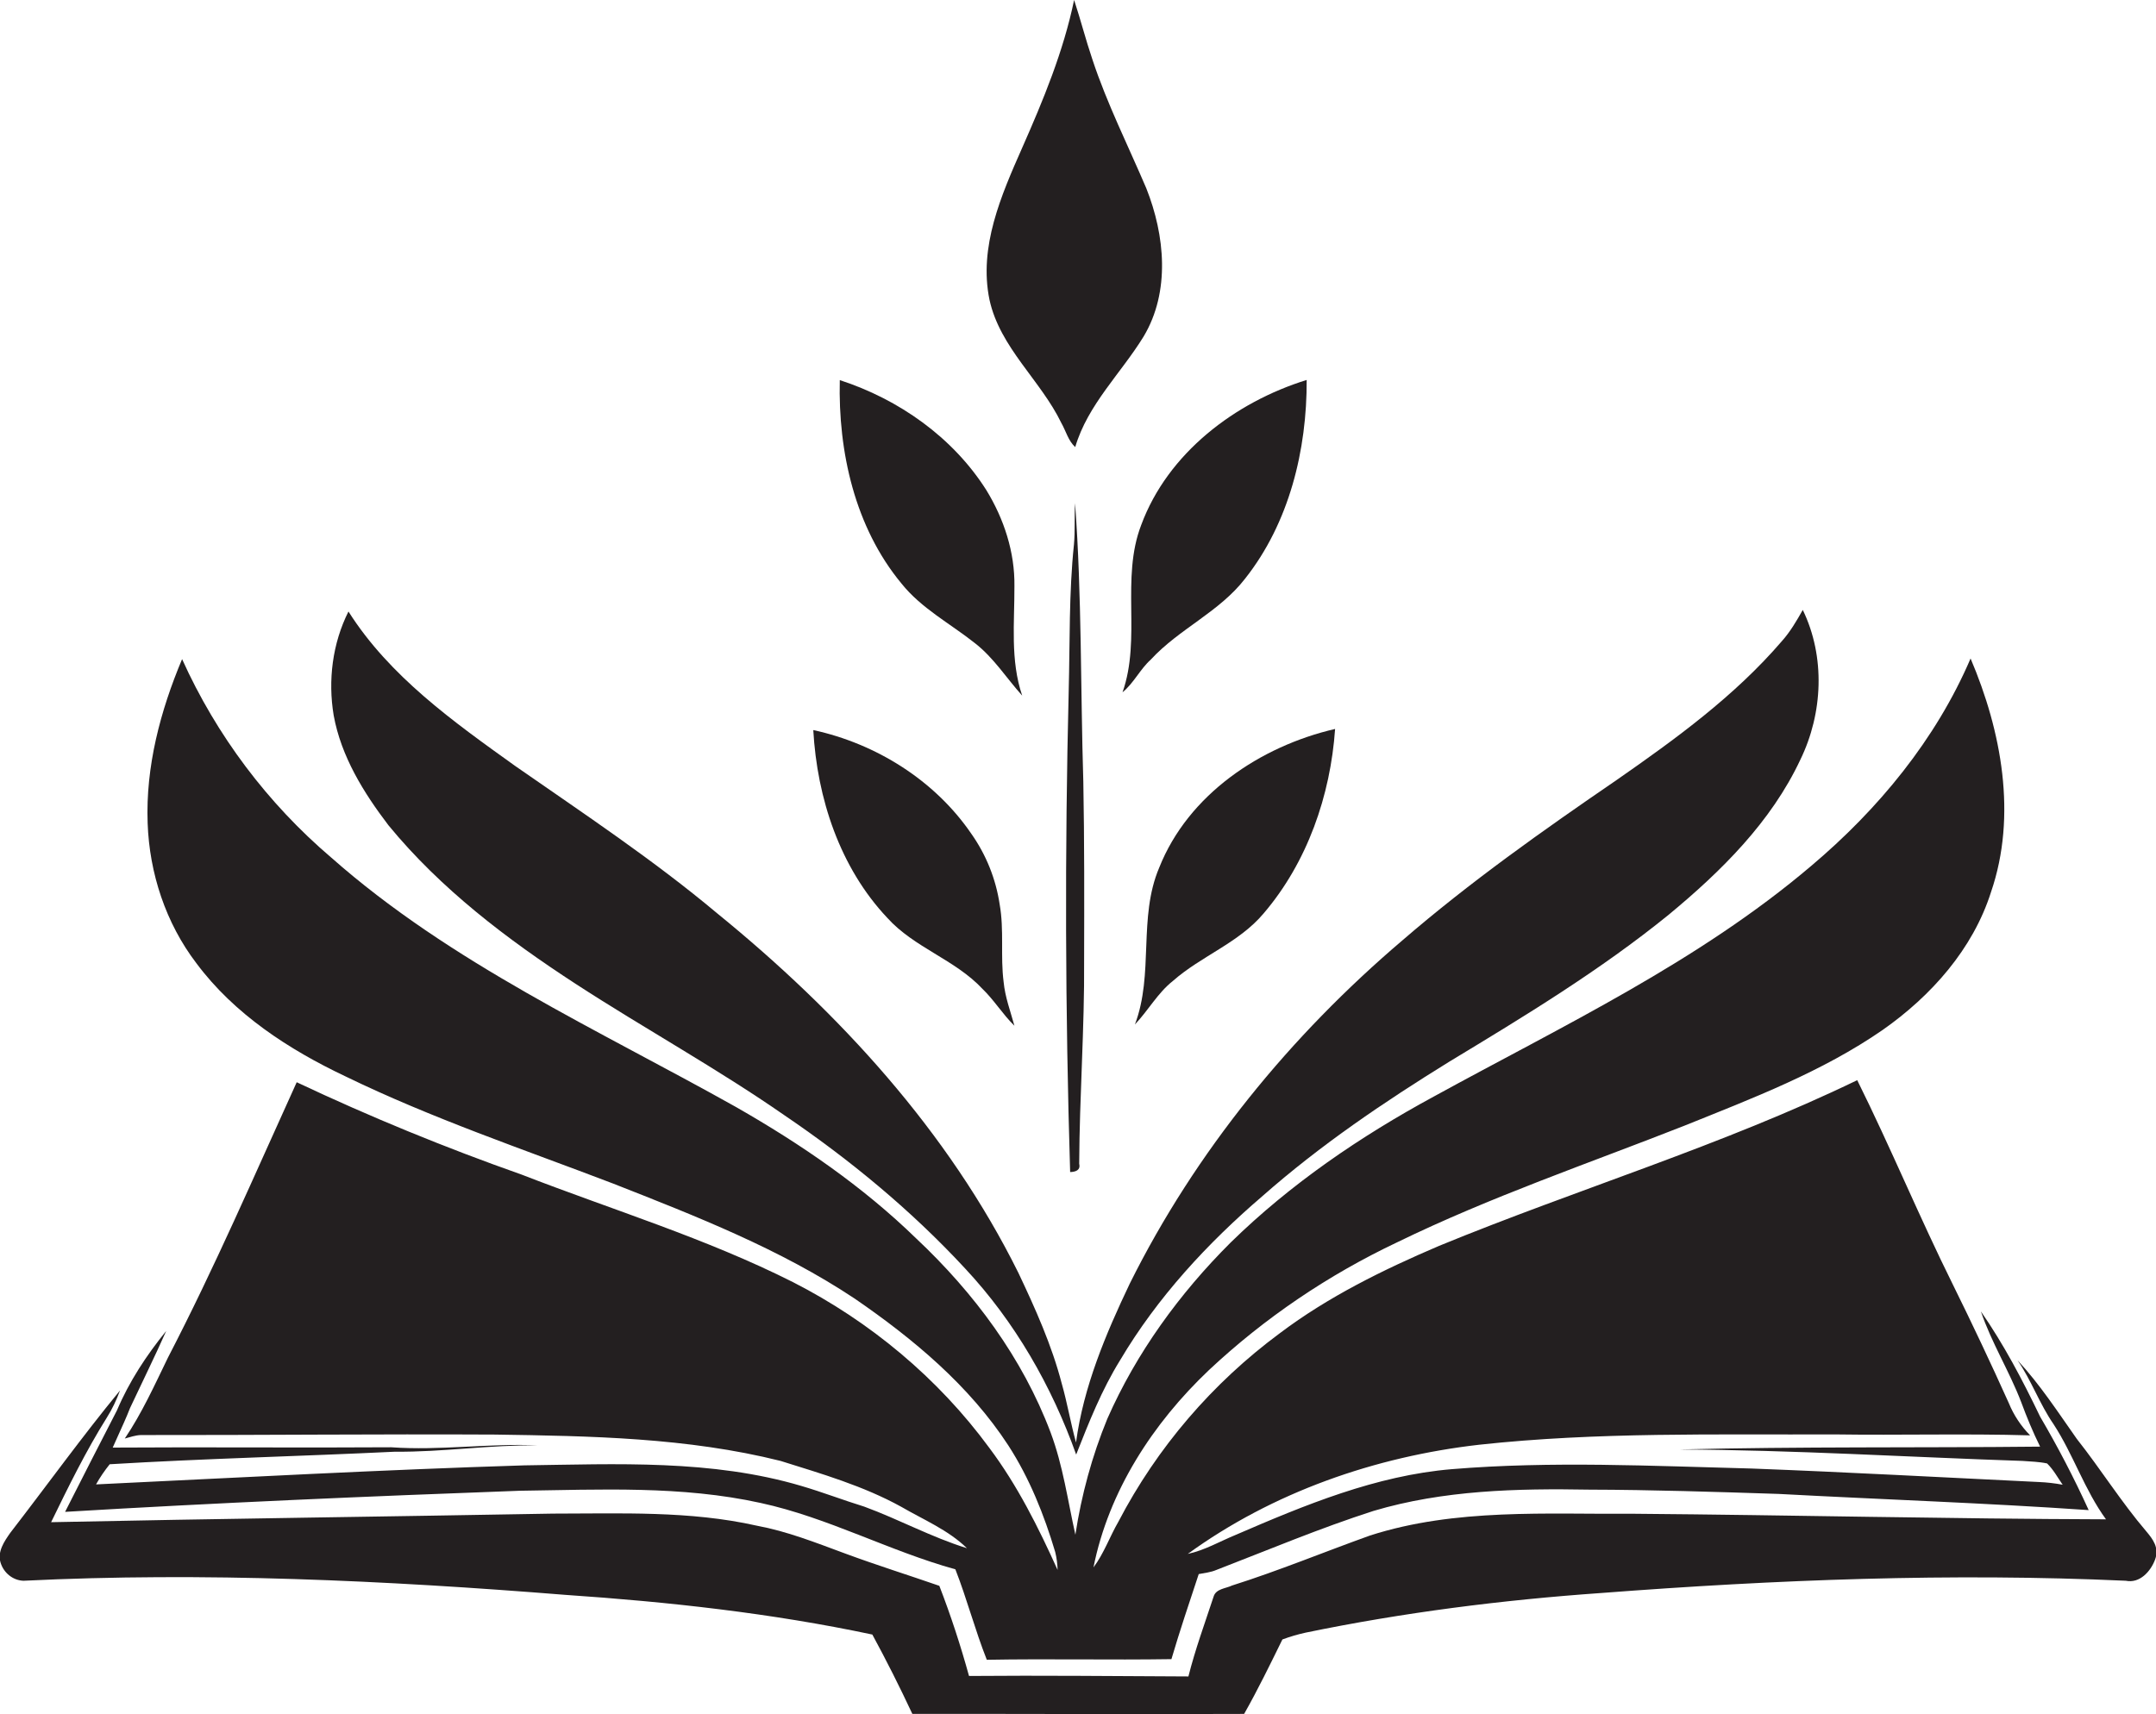 <?xml version="1.0" encoding="utf-8"?>
<!-- Generator: Adobe Illustrator 19.2.0, SVG Export Plug-In . SVG Version: 6.00 Build 0)  -->
<svg version="1.1" id="Layer_1" xmlns="http://www.w3.org/2000/svg" xmlns:xlink="http://www.w3.org/1999/xlink" x="0px" y="0px"
	 viewBox="0 0 1358.1 1080" style="enable-background:new 0 0 1358.1 1080;" xml:space="preserve">
<style type="text/css">
	.st0{fill:#231F20;}
</style>
<title>biseeise_Book_flat_black_logo_White_background_6fed222a-0377-49ac-b7ab-313ff32cf829</title>
<path class="st0" d="M668.6,266.6c2.9,5.1,4.3,11.1,8.7,15.1c7.9-26.8,28.8-46.4,43.1-69.7c16.9-28.3,13.4-63.8,1.7-93.3
	c-11.5-27-24.8-53.4-34-81.3c-4.2-12.4-7.4-25-11.5-37.4c-6.7,32.3-19.4,63-32.7,93.1s-27.5,62.5-20.6,95.8
	C629.9,219.1,655.5,239.5,668.6,266.6z"/>
<path class="st0" d="M682.4,492.6c-1.8-58.5-0.9-117.1-5.2-175.5c-0.5,8.7,0.1,17.3-0.7,26c-3.2,30.5-2.5,61.2-3.3,91.8
	c-2.5,101.2-2.2,202.4,0.9,303.6c3.3-0.1,6.7-1.1,5.7-5.2c0.2-42.7,3.4-85.4,3.1-128.2C683,567.6,683.1,530.1,682.4,492.6z"/>
<path class="st0" d="M614.2,405.3c11.8,9.2,19.8,22,29.7,33c-7.6-22.3-4.8-46-4.9-69c0.3-21.4-6.6-42.4-17.7-60.5
	c-21.1-33.3-55.1-57.2-92.3-69.3c-1.1,45.1,9.5,92.7,38.8,128.1C580.4,383.4,598.6,392.9,614.2,405.3z"/>
<path class="st0" d="M707.1,436.2c7.1-5.8,11-14.5,17.9-20.7c17.8-19.3,43.1-29.9,59.3-50.9c27.8-35.1,39-81.1,38.8-125.2
	c-45.1,14-87.4,46-104.2,91.3C705.8,364.7,719.1,402.1,707.1,436.2z"/>
<path class="st0" d="M730.2,546.7c-13.4,31.5-3.2,67-15.3,98.8c8.4-8.8,14.3-19.8,23.9-27.4c17.9-15.8,41.6-24,57.2-42.6
	c27.5-32.2,42.1-74.3,45-116.2C793.9,470.2,748.5,500.6,730.2,546.7z"/>
<path class="st0" d="M123.7,606.9c23.8,32,58.2,54.4,93.9,71.3c54.5,26.5,112,45.9,168.5,67.5c52.4,20.6,105.4,41.3,152.4,72.6
	c36.8,25.3,72.1,54.7,96.7,92.5c13.3,20.6,22.5,43.6,29.5,67.1c0.9,3.7,1.4,7.5,1.5,11.3c-12.1-26.8-25.3-53.3-43-76.9
	C591,868.4,548,832.6,499.6,807.9c-54.9-27.7-113.9-45.6-171-67.8c-48.2-17-95.5-36.4-141.7-58.2c-26.4,58.1-51.7,116.8-81.1,173.5
	c-8.4,17.3-16.4,35-27.2,51c3.4-0.9,6.7-2.1,10.2-2.2c74.3,0.1,148.7-0.7,223-0.3c60.2,0.9,121.2,1.9,179.9,16.6
	c25.8,8.1,52.1,15.7,76,28.9c14.1,8.2,29.6,14.6,41.4,26.1c-22.3-6.9-42.9-18.2-64.7-26.2c-13.3-4.1-26.2-9.1-39.5-13
	c-56.6-16.8-116.4-13.8-174.7-13c-89.9,2.8-179.8,7.7-269.7,12c2.5-4.5,5.4-8.7,8.6-12.7c59.8-3.6,119.8-5,179.6-7.9
	c30.2,0.3,60.1-4.4,90.3-4c-30.9-1.4-61.7,3.4-92.6,1.2c-58.5,0.4-116.9-0.2-175.4,0.2l3-6.7c2.7-6,5.5-12,7.9-18.2
	c7.6-16.2,15.5-32.2,22.8-48.6c-12.4,15.3-23.3,31.8-31,50c-11,21.4-21.9,42.6-32.7,64c95.4-5.7,190.9-9.8,286.4-13.3
	c50.6-0.7,102-3.3,151.8,7.7c42.4,9.2,81,30.3,122.6,41.8c7.3,18.7,12.4,38.3,19.8,57c38.7-0.7,77.5,0.2,116.3-0.4
	c5.3-18,11.3-35.8,17.2-53.6c3.7-0.7,7.6-1.1,11.1-2.6c32.9-12.7,65.4-26.4,99-37.2c44-13.1,90.4-14.2,135.9-13.4
	c39.8,0.1,79.6,1.4,119.4,2.7c65.1,3.5,130.2,5.7,195.2,10.2c-9.2-20.2-19.4-39.8-30.6-58.9c-11-22.9-22.8-45.4-37.3-66.3
	c6.7,19.8,17.9,37.6,25.4,57.2c3.5,9.5,7.4,18.9,11.9,28c-75.8,0.8-151.7-0.1-227.4,1.8c72.1,0.3,144.2,4.8,216.3,7.2
	c5.2,0.4,10.4,0.5,15.5,1.6c4,3.9,6.6,8.8,9.8,13.4c-4.9-0.9-9.9-1.5-14.9-1.7c-60.3-2.9-120.5-6.2-180.9-8.5
	c-62.9-1.6-126.1-4.8-189,0.4c-47.8,4-92.6,22.6-136.1,41.4c-10,4.1-19.5,9.7-30.2,12c53.6-38.9,118-61.3,183.6-68.8
	c74.4-8.1,149.3-6.2,224-6.5c41,0.6,82-0.6,123,0.6c-5.7-5.8-10.3-12.7-13.4-20.3c-11.3-25.1-23-49.9-35.2-74.6
	c-21.1-42.5-39.2-86.4-60.3-128.9c-85.1,41.2-176,68.5-263.4,104.4c-35.1,15-69.8,32-100.4,55.1c-42.4,31.4-77.2,71.9-101.6,118.7
	c-5.5,9.5-9.1,20-15.7,28.8c9.6-48.1,37.4-90.8,72.7-124.3c35.1-32.9,75.2-60,118.7-80.6c58.5-28.5,120.3-49.6,180.8-73.4
	c42.9-17.3,86.7-33.9,125-60.4c30.5-21.4,56.8-50.9,68.2-86.9c16.5-48.2,6.6-101.3-12.9-147.1c-21.9,51.1-58.1,95-100.4,130.7
	c-71.2,60.5-156.4,100.7-237.7,145.3c-46.3,25.1-90.3,55.1-128,92C743,815,715.8,852.4,697.5,894c-9.6,23.4-16.3,48-20.1,73
	c-4.8-21.5-7.8-43.6-15.6-64.4c-17.7-47-48.3-88.1-84.7-122.3c-33.7-32.8-72.7-59.5-113.5-82.8c-87-48.8-179.5-90.5-255-157.2
	c-40.1-34.2-72.2-76.9-93.9-125C101,447.9,91.7,483,93,518.6C94.1,550.2,104.4,581.6,123.7,606.9z"/>
<path class="st0" d="M618.8,623c7.4,7.1,12.8,16.1,20.2,23.3c-2.5-9.1-5.9-18.1-6.8-27.6c-2.1-16.2,0.4-32.7-2.5-48.9
	c-2.4-16-8.5-31.2-17.8-44.4c-23-33.7-60-56.8-99.6-65.4c2.4,42.9,16.7,86.6,46.6,118.3C575.8,597.1,601.6,604.6,618.8,623z"/>
<path class="st0" d="M1352,964.9c-15.8-18.5-28.7-39.2-43.8-58.3c-11.9-16.9-23.2-34.3-37.3-49.5c8.8,12.8,13.9,27.6,22.7,40.3
	c12.5,19.2,19.5,41.4,33,59.9c-98.9-0.3-197.8-2.7-296.7-3.5c-55.7,0.4-113.1-3.6-166.9,13.7c-29,10.4-57.5,22.2-86.9,31.5
	c-3.9,1.9-10.1,2-11.6,6.9c-5.5,16.7-11.6,33.3-15.9,50.4c-46.1-0.2-92.1-0.7-138.2-0.3c-5.3-19.2-11.5-38.2-18.7-56.8
	c-19.6-6.8-39.4-13-58.9-20.2s-36.8-14.1-56.1-17.7c-42.2-9.5-85.6-7.6-128.5-7.6c-105.3,1.9-210.6,3.2-316,5.4
	c10.9-22.4,21.9-44.8,35.1-65.9c3.4-5.4,6.1-11.1,8.3-17.1c-24,29.2-46.1,59.9-69.2,89.8c-3.7,5.3-8.1,11.7-6.1,18.5
	s8,11.4,14.5,11.6c113.8-5.6,227.9-0.2,341.4,8.9c64.8,4.4,129.7,11.5,193.3,25c8.9,16.4,17.3,33.1,25.2,50
	c69.7-0.1,139.3,0.3,209,0c8.6-15.2,16.4-31.2,24.1-46.9c4.8-1.8,9.6-3.2,14.6-4.3c61.5-12.7,123.9-20.6,186.5-25
	c109.8-8.4,220.1-12.7,330.2-7.7c8.7,1.8,15.6-5.8,18.4-13.3S1356.1,969.8,1352,964.9z"/>
<path class="st0" d="M244.7,520c32.9,40.1,74.7,71.8,117.9,99.9s89.1,53.3,131.8,83c41.1,27.9,79.7,59.8,113.5,96.3
	c31.4,33.6,54.6,74.1,70,117.3c8-20.3,16.1-40.8,27.7-59.5c23.4-39.5,55-73.7,89.8-103.5c36.3-32,76.5-59.2,117.6-84.6
	c47.5-28.7,95.1-57.6,138.2-92.6c33-27.3,64.5-58.4,82.9-97.7c14.2-29.2,15.8-64.8,1.5-94.3c-3.9,6.9-7.9,13.8-13.2,19.7
	c-29.7,34.6-66.9,61.6-104.1,87.5c-46.3,31.7-92.3,64.2-134.9,101c-70.5,60-130.4,133.2-171.7,216.2
	c-15.2,31.9-29.2,65.1-33.9,100.2c-3.4-12.3-5.5-24.9-9-37.2c-6.3-24.2-16.6-47.1-27.3-69.7c-44.2-89.2-112.9-164-189.7-226.5
	c-40.3-33.8-84.2-62.9-127.3-92.9c-38.8-27.8-79.1-56.4-105-97.3c-10.1,20.1-13,43.4-9.3,65.5C214.9,476.6,229,499.4,244.7,520z"/>
</svg>
